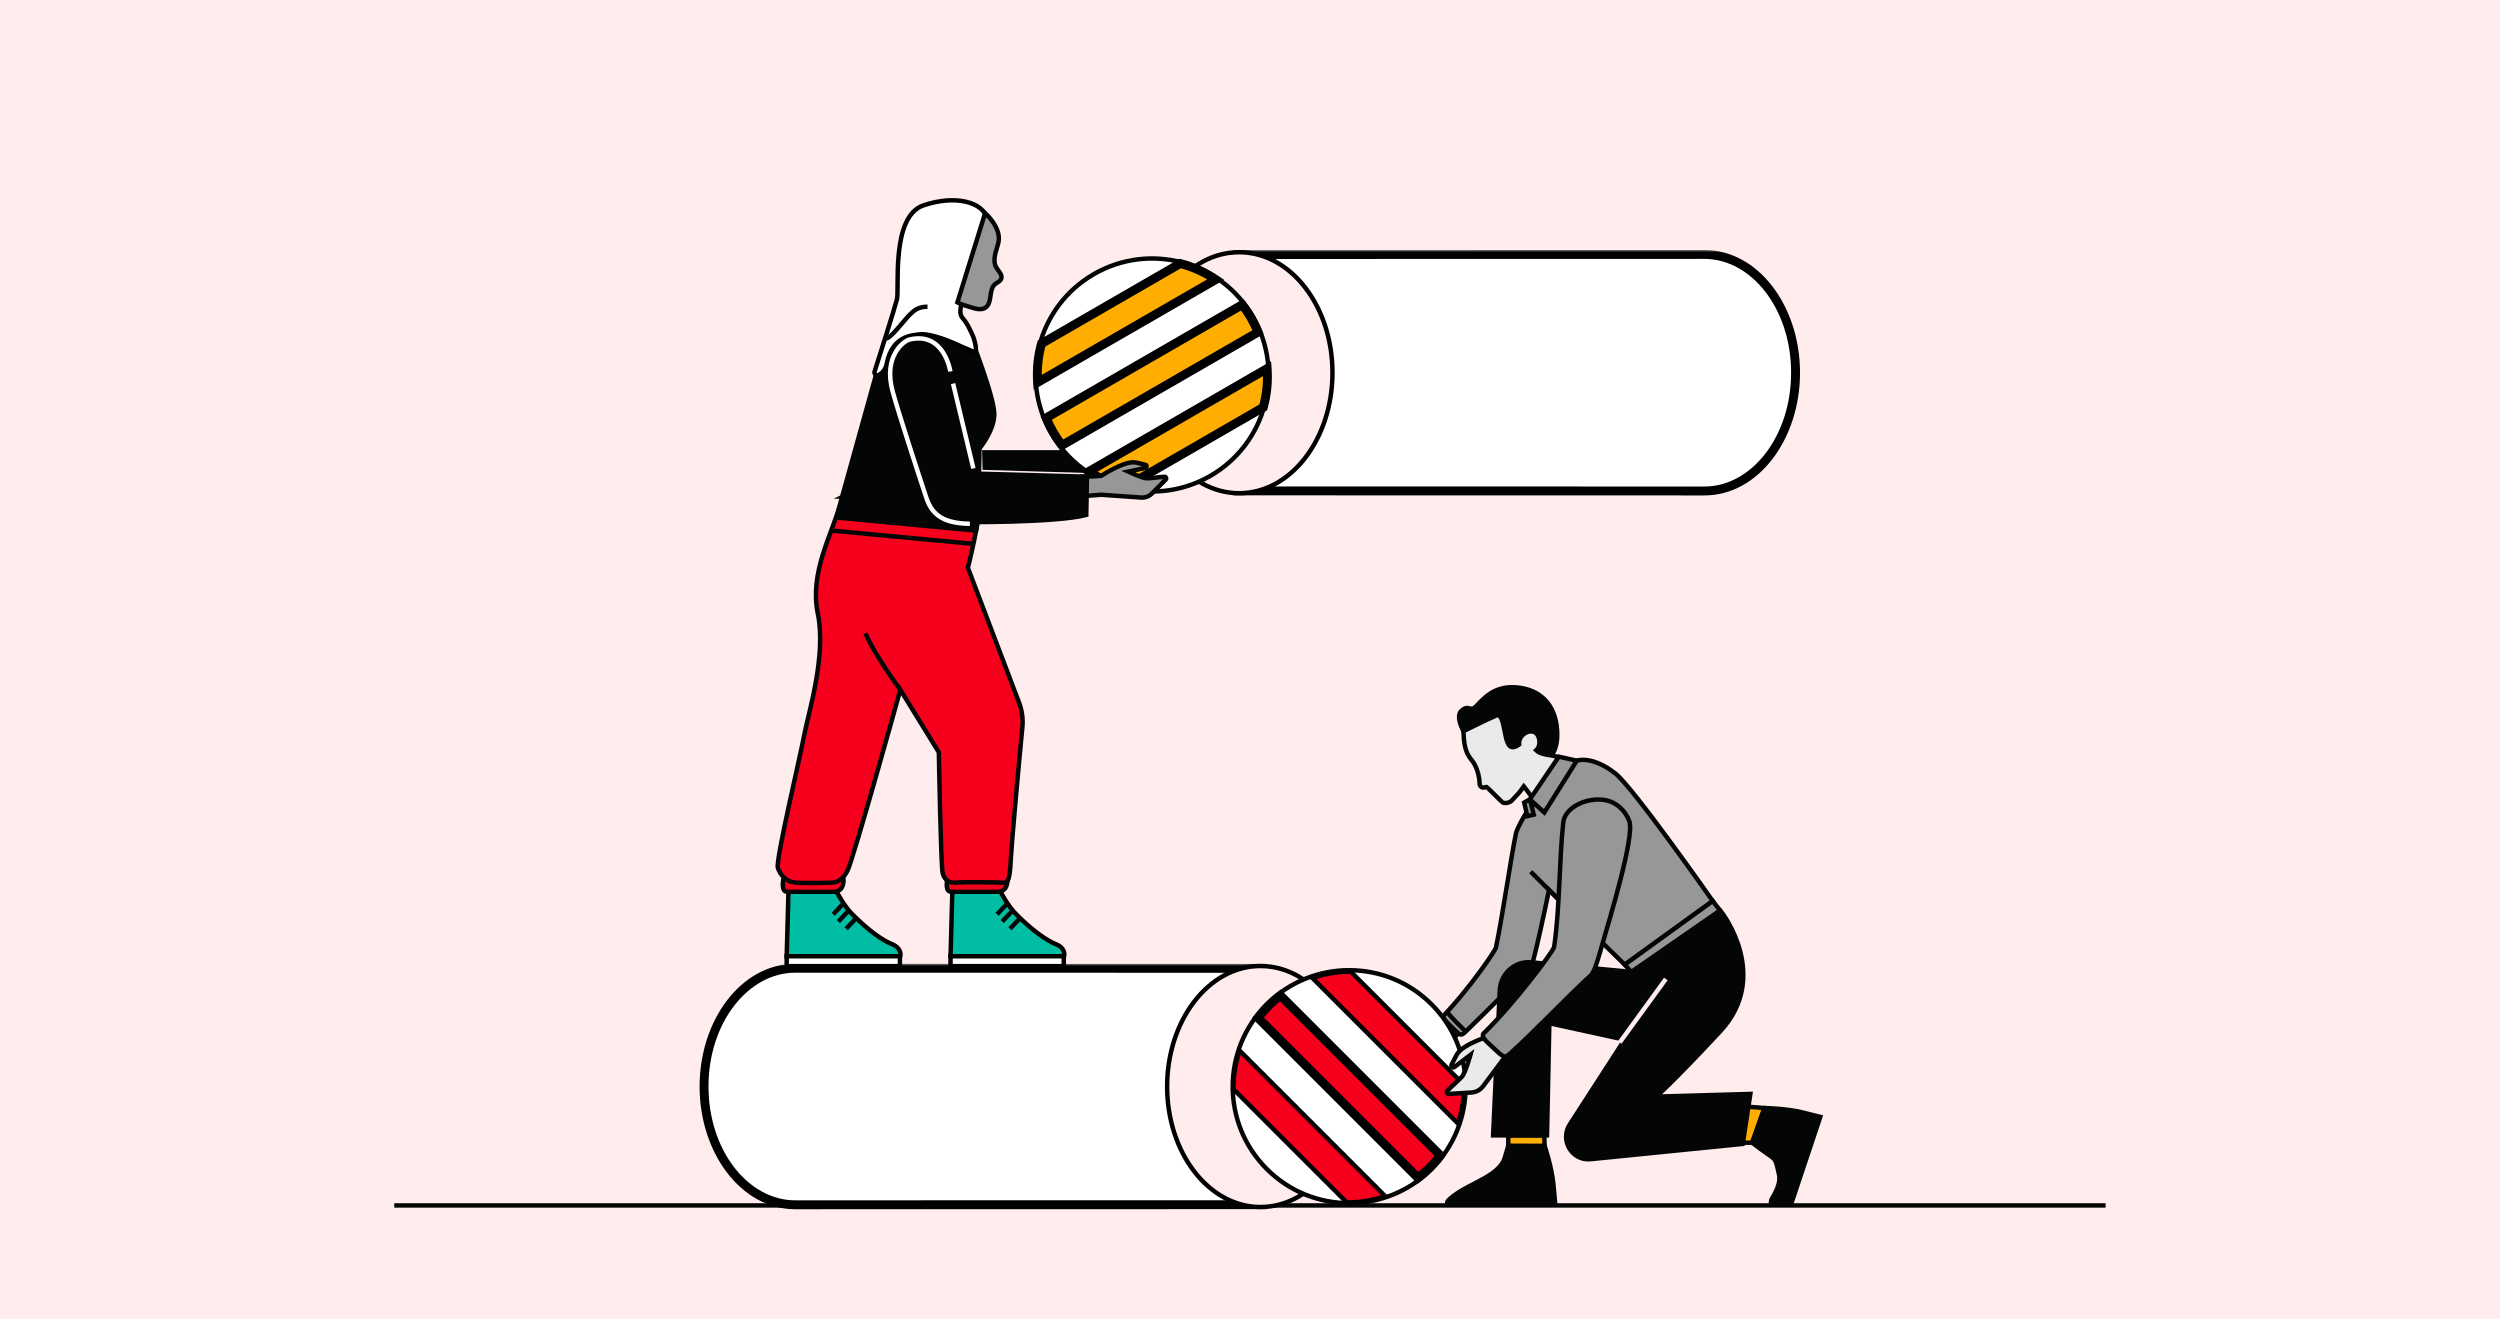 <svg width="561" height="296" viewBox="0 0 561 296" fill="none" xmlns="http://www.w3.org/2000/svg">
<rect width="561" height="296" fill="#FFEDED"/>
<path d="M88.472 270.5H472.5" stroke="#040505" stroke-miterlimit="10"/>
<mask id="path-2-outside-1_1391_34714" maskUnits="userSpaceOnUse" x="276.622" y="56.097" width="128" height="56" fill="black">
<rect fill="white" x="276.622" y="56.097" width="128" height="56"/>
<path fill-rule="evenodd" clip-rule="evenodd" d="M382.475 110.176C393.769 110.176 402.924 98.294 402.924 83.637C402.924 68.979 393.769 57.097 382.475 57.097C382.438 57.097 382.4 57.097 382.363 57.097C382.354 57.097 382.345 57.097 382.335 57.097C379.375 57.097 277.622 57.118 277.622 57.118V110.155L382.335 110.176C382.346 110.176 382.356 110.176 382.366 110.176C382.402 110.176 382.439 110.176 382.475 110.176Z"/>
</mask>
<path fill-rule="evenodd" clip-rule="evenodd" d="M382.475 110.176C393.769 110.176 402.924 98.294 402.924 83.637C402.924 68.979 393.769 57.097 382.475 57.097C382.438 57.097 382.4 57.097 382.363 57.097C382.354 57.097 382.345 57.097 382.335 57.097C379.375 57.097 277.622 57.118 277.622 57.118V110.155L382.335 110.176C382.346 110.176 382.356 110.176 382.366 110.176C382.402 110.176 382.439 110.176 382.475 110.176Z" fill="white"/>
<path d="M382.363 57.098L382.338 58.097L382.354 58.098L382.37 58.097L382.363 57.098ZM277.622 57.118L277.622 56.118L276.622 56.118V57.118H277.622ZM277.622 110.156H276.622V111.155L277.622 111.156L277.622 110.156ZM382.335 110.176L382.335 111.176H382.335V110.176ZM382.366 110.176L382.372 109.176L382.355 109.176L382.338 109.176L382.366 110.176ZM401.924 83.637C401.924 98 392.99 109.176 382.475 109.176V111.176C394.548 111.176 403.924 98.588 403.924 83.637H401.924ZM382.475 58.097C392.99 58.097 401.924 69.274 401.924 83.637H403.924C403.924 68.685 394.548 56.097 382.475 56.097V58.097ZM382.37 58.097C382.405 58.097 382.44 58.097 382.475 58.097V56.097C382.435 56.097 382.396 56.097 382.356 56.098L382.37 58.097ZM382.388 56.098C382.371 56.097 382.353 56.097 382.335 56.097V58.097C382.336 58.097 382.337 58.097 382.338 58.097L382.388 56.098ZM382.335 56.097C380.855 56.097 354.677 56.102 328.868 56.108C315.964 56.11 303.152 56.113 293.567 56.115C288.774 56.116 284.788 56.117 282 56.117C280.606 56.118 279.511 56.118 278.765 56.118C278.392 56.118 278.106 56.118 277.914 56.118C277.817 56.118 277.744 56.118 277.695 56.118C277.671 56.118 277.652 56.118 277.64 56.118C277.634 56.118 277.629 56.118 277.626 56.118C277.625 56.118 277.624 56.118 277.623 56.118C277.622 56.118 277.622 56.118 277.622 57.118C277.622 58.118 277.622 58.118 277.623 58.118C277.624 58.118 277.625 58.118 277.627 58.118C277.63 58.118 277.634 58.118 277.641 58.118C277.653 58.118 277.671 58.118 277.696 58.118C277.745 58.118 277.818 58.118 277.914 58.118C278.107 58.118 278.392 58.118 278.765 58.118C279.511 58.118 280.606 58.118 282 58.117C284.788 58.117 288.774 58.116 293.567 58.115C303.153 58.113 315.965 58.11 328.869 58.108C354.677 58.102 380.855 58.097 382.335 58.097V56.097ZM276.622 57.118V110.156H278.622V57.118H276.622ZM277.622 111.156L382.335 111.176L382.336 109.176L277.622 109.156L277.622 111.156ZM382.335 111.176C382.355 111.176 382.374 111.176 382.393 111.176L382.338 109.176C382.337 109.176 382.336 109.176 382.335 109.176V111.176ZM382.475 109.176C382.441 109.176 382.407 109.176 382.372 109.176L382.359 111.176C382.398 111.176 382.436 111.176 382.475 111.176V109.176Z" fill="black" mask="url(#path-2-outside-1_1391_34714)"/>
<path d="M278.057 110.676C289.74 110.676 299.005 98.441 299.005 83.637C299.005 68.832 289.74 56.597 278.057 56.597C266.374 56.597 257.108 68.832 257.108 83.637C257.108 98.441 266.374 110.676 278.057 110.676Z" fill="#FFEDED" stroke="black"/>
<mask id="path-5-outside-2_1391_34714" maskUnits="userSpaceOnUse" x="156.288" y="216.274" width="128" height="56" fill="black">
<rect fill="white" x="156.288" y="216.274" width="128" height="56"/>
<path fill-rule="evenodd" clip-rule="evenodd" d="M178.435 270.353C167.141 270.353 157.986 258.471 157.986 243.814C157.986 229.156 167.141 217.274 178.435 217.274C178.472 217.274 178.509 217.274 178.547 217.275C178.556 217.274 178.565 217.274 178.574 217.274C181.535 217.274 283.288 217.295 283.288 217.295V270.332L178.574 270.353C178.564 270.353 178.554 270.353 178.544 270.353C178.507 270.353 178.471 270.353 178.435 270.353Z"/>
</mask>
<path fill-rule="evenodd" clip-rule="evenodd" d="M178.435 270.353C167.141 270.353 157.986 258.471 157.986 243.814C157.986 229.156 167.141 217.274 178.435 217.274C178.472 217.274 178.509 217.274 178.547 217.275C178.556 217.274 178.565 217.274 178.574 217.274C181.535 217.274 283.288 217.295 283.288 217.295V270.332L178.574 270.353C178.564 270.353 178.554 270.353 178.544 270.353C178.507 270.353 178.471 270.353 178.435 270.353Z" fill="white"/>
<path d="M178.547 217.275L178.572 218.274L178.556 218.275L178.54 218.275L178.547 217.275ZM283.288 217.295L283.288 216.295L284.288 216.295V217.295H283.288ZM283.288 270.333H284.288V271.332L283.288 271.333L283.288 270.333ZM178.574 270.353L178.575 271.353H178.574V270.353ZM178.544 270.353L178.537 269.353L178.554 269.353L178.571 269.353L178.544 270.353ZM158.986 243.814C158.986 258.177 167.92 269.353 178.435 269.353V271.353C166.362 271.353 156.986 258.765 156.986 243.814H158.986ZM178.435 218.274C167.92 218.274 158.986 229.451 158.986 243.814H156.986C156.986 228.862 166.362 216.274 178.435 216.274V218.274ZM178.54 218.275C178.505 218.274 178.47 218.274 178.435 218.274V216.274C178.474 216.274 178.514 216.274 178.554 216.275L178.54 218.275ZM178.522 216.275C178.539 216.274 178.557 216.274 178.574 216.274V218.274C178.573 218.274 178.573 218.274 178.572 218.274L178.522 216.275ZM178.574 216.274C180.055 216.274 206.233 216.279 232.042 216.285C244.946 216.287 257.757 216.29 267.343 216.292C272.136 216.293 276.122 216.294 278.91 216.294C280.304 216.295 281.399 216.295 282.145 216.295C282.518 216.295 282.804 216.295 282.996 216.295C283.092 216.295 283.165 216.295 283.214 216.295C283.239 216.295 283.257 216.295 283.27 216.295C283.276 216.295 283.28 216.295 283.284 216.295C283.285 216.295 283.286 216.295 283.287 216.295C283.288 216.295 283.288 216.295 283.288 217.295C283.288 218.295 283.287 218.295 283.287 218.295C283.286 218.295 283.285 218.295 283.283 218.295C283.28 218.295 283.275 218.295 283.269 218.295C283.257 218.295 283.238 218.295 283.214 218.295C283.165 218.295 283.092 218.295 282.996 218.295C282.803 218.295 282.517 218.295 282.144 218.295C281.398 218.295 280.304 218.295 278.91 218.294C276.122 218.294 272.135 218.293 267.343 218.292C257.757 218.29 244.945 218.287 232.041 218.285C206.233 218.279 180.054 218.274 178.574 218.274V216.274ZM284.288 217.295V270.333H282.288V217.295H284.288ZM283.288 271.333L178.575 271.353L178.574 269.353L283.288 269.333L283.288 271.333ZM178.574 271.353C178.555 271.353 178.536 271.353 178.516 271.353L178.571 269.353C178.572 269.353 178.573 269.353 178.574 269.353V271.353ZM178.435 269.353C178.469 269.353 178.503 269.353 178.537 269.353L178.551 271.353C178.512 271.353 178.473 271.353 178.435 271.353V269.353Z" fill="black" mask="url(#path-5-outside-2_1391_34714)"/>
<path d="M282.853 270.853C271.17 270.853 261.904 258.618 261.904 243.814C261.904 229.009 271.17 216.774 282.853 216.774C294.536 216.774 303.802 229.009 303.802 243.814C303.802 258.618 294.536 270.853 282.853 270.853Z" fill="#FFEDED" stroke="black"/>
<path d="M220.892 101.505L220.98 104.942L245.241 105.677L244.68 101.505H220.892Z" fill="#040505" stroke="#040505" stroke-miterlimit="10"/>
<path d="M176.527 214.586L176.648 210.248L176.975 198.485L185.025 194.013C185.025 194.013 187.709 201.616 191.287 205.194C194.865 208.772 197.996 211.008 200.232 211.903C200.675 212.081 201.015 212.292 201.27 212.52C202.307 213.437 202.021 214.587 202.021 214.587L176.527 214.586Z" fill="#00BDA3" stroke="black" stroke-miterlimit="10"/>
<path d="M201.94 214.586H176.527V216.801H201.94V214.586Z" fill="white" stroke="black" stroke-miterlimit="10"/>
<path d="M189.292 202.702L186.971 205.172" stroke="#040505" stroke-miterlimit="10"/>
<path d="M190.453 204.324L188.132 206.794" stroke="#040505" stroke-miterlimit="10"/>
<path d="M192.188 205.955L189.867 208.425" stroke="#040505" stroke-miterlimit="10"/>
<path d="M213.302 214.586L213.423 210.248L213.749 198.485L221.8 194.013C221.8 194.013 224.483 201.616 228.061 205.194C231.64 208.772 234.77 211.008 237.007 211.903C237.449 212.081 237.79 212.292 238.044 212.52C239.082 213.437 238.796 214.587 238.796 214.587L213.302 214.586Z" fill="#00BDA3" stroke="black" stroke-miterlimit="10"/>
<path d="M238.714 214.586H213.302V216.801H238.714V214.586Z" fill="white" stroke="black" stroke-miterlimit="10"/>
<path d="M226.067 202.702L223.745 205.172" stroke="#040505" stroke-miterlimit="10"/>
<path d="M227.227 204.324L224.906 206.794" stroke="#040505" stroke-miterlimit="10"/>
<path d="M228.963 205.955L226.641 208.425" stroke="#040505" stroke-miterlimit="10"/>
<path d="M175.878 196.869C175.878 196.869 175.873 196.889 175.864 196.926C175.762 197.356 175.167 200.121 176.666 200.121H187.169C187.169 200.121 189.292 200.259 189.292 197.475C189.292 193.771 175.877 196.869 175.877 196.869H175.878Z" fill="#F6001E"/>
<path d="M175.877 196.869C175.877 196.869 189.292 193.771 189.292 197.475C189.292 200.259 187.169 200.121 187.169 200.121H176.666C175.167 200.121 175.762 197.356 175.864 196.926M175.877 196.869H175.878C175.878 196.869 175.873 196.889 175.864 196.926M175.877 196.869L175.864 196.926" stroke="#040505" stroke-miterlimit="10"/>
<path d="M212.656 196.869C212.656 196.869 211.819 200.12 213.444 200.12H223.945C223.945 200.12 226.067 200.258 226.067 197.475C226.067 193.771 212.656 196.869 212.656 196.869Z" fill="#F6001E" stroke="#040505" stroke-miterlimit="10"/>
<path d="M189.175 111.431C186.532 120.359 181.598 128.465 183.536 137.803C185.474 147.142 181.33 160.347 180.482 164.88C179.516 170.043 174.021 193.131 174.55 194.717C175.078 196.303 176.312 197.889 178.602 198.065C180.893 198.242 186.707 198.065 186.707 198.065C186.707 198.065 188.822 198.242 190.232 195.246C191.641 192.25 202.037 154.787 202.037 154.787L210.671 168.815C210.671 168.815 211.133 194.612 211.545 196.005C211.964 197.419 212.962 198.242 214.548 198.065C216.134 197.889 223.475 197.987 224.768 198.065C226.06 198.144 226.588 198.144 226.823 192.838C226.951 189.946 228.664 170.847 229.421 163.198C229.606 161.331 229.356 159.447 228.69 157.693L217.191 127.408C217.191 127.408 220.063 116.173 219.949 111.659L189.174 111.432L189.175 111.431Z" fill="#F6001E" stroke="#040505" stroke-miterlimit="10"/>
<path d="M217.368 74.429C217.368 74.429 223.358 89.465 223.124 93.224C222.889 96.983 219.795 100.625 219.795 100.625C219.795 100.625 219.589 117.076 219.042 119.073L187.677 116.131C187.677 116.131 196.575 84.061 199.042 75.251C200.86 68.76 217.368 74.429 217.368 74.429Z" fill="#040505" stroke="#040505" stroke-miterlimit="10"/>
<path d="M202.038 154.788C202.038 154.788 196.216 146.964 194.207 142.109" stroke="#040505" stroke-miterlimit="10"/>
<path d="M216.279 66.925C216.279 66.925 214.783 69.916 215.958 71.297C217.133 72.677 217.515 73.698 218.22 75.157C218.774 76.304 219.542 79.626 218.426 78.952C217.919 78.645 216.574 78.162 214.34 77.129C212.082 76.085 208.206 74.792 206.499 75.017C204.798 75.241 200.205 75.235 198.985 81.625C198.697 83.131 197.806 83.743 197.347 84.066C196.822 84.433 196.064 83.979 196.244 83.414C197.132 80.627 200.76 69.217 201.275 67.156C201.863 64.804 199.865 48.596 207.208 46.091C214.55 43.586 220.658 45.478 221.421 48.954L218.895 62.043L216.28 66.925L216.279 66.925Z" fill="white" stroke="black" stroke-miterlimit="10"/>
<path d="M198.684 75.704C198.684 75.704 198.637 76.953 201.453 73.697C204.449 70.233 205.271 68.834 208.133 68.834" stroke="#040505" stroke-miterlimit="10"/>
<path d="M223.506 59.894C223.968 60.809 225.063 61.658 224.657 62.599C224.412 63.167 223.728 63.378 223.263 63.786C221.806 65.064 222.744 67.93 221.146 69.027C220.261 69.633 219.066 69.334 218.043 69.014L215.937 68.354C215.552 68.233 214.844 67.848 214.844 67.848L221.068 47.817C221.068 47.817 224.746 51.077 224.059 54.341C223.687 56.111 222.611 58.123 223.506 59.894Z" fill="#979797" stroke="#040505" stroke-miterlimit="10"/>
<path d="M186.727 119.073L218.247 122.035" stroke="#040505" stroke-miterlimit="10"/>
<path d="M235.896 97.219C243.114 109.721 259.1 114.004 271.602 106.787C284.104 99.569 288.387 83.583 281.169 71.081C273.951 58.579 257.965 54.295 245.463 61.513C232.962 68.731 228.678 84.717 235.896 97.219Z" fill="white" stroke="#040505" stroke-linecap="round" stroke-linejoin="round"/>
<mask id="path-30-outside-3_1391_34714" maskUnits="userSpaceOnUse" x="232.561" y="66.889" width="51.765" height="35.66" fill="black">
<rect fill="white" x="232.561" y="66.889" width="51.765" height="35.66"/>
<path fill-rule="evenodd" clip-rule="evenodd" d="M282.301 74.528C281.86 73.443 281.339 72.374 280.736 71.331C280.134 70.287 279.469 69.302 278.749 68.377L234.765 93.772C235.206 94.857 235.727 95.926 236.329 96.969C236.932 98.013 237.596 98.998 238.316 99.923L282.301 74.528Z"/>
</mask>
<path fill-rule="evenodd" clip-rule="evenodd" d="M282.301 74.528C281.86 73.443 281.339 72.374 280.736 71.331C280.134 70.287 279.469 69.302 278.749 68.377L234.765 93.772C235.206 94.857 235.727 95.926 236.329 96.969C236.932 98.013 237.596 98.998 238.316 99.923L282.301 74.528Z" fill="#FFAD00"/>
<path d="M282.301 74.528L282.801 75.394L283.555 74.959L283.227 74.152L282.301 74.528ZM278.749 68.377L279.538 67.763L279.004 67.076L278.249 67.511L278.749 68.377ZM234.765 93.772L234.265 92.906L233.51 93.341L233.838 94.148L234.765 93.772ZM238.316 99.923L237.527 100.537L238.062 101.224L238.816 100.789L238.316 99.923ZM283.227 74.152C282.769 73.024 282.228 71.914 281.602 70.831L279.87 71.831C280.45 72.835 280.95 73.862 281.374 74.905L283.227 74.152ZM281.602 70.831C280.977 69.747 280.286 68.724 279.538 67.763L277.96 68.991C278.652 69.88 279.291 70.827 279.87 71.831L281.602 70.831ZM278.249 67.511L234.265 92.906L235.265 94.638L279.249 69.243L278.249 67.511ZM233.838 94.148C234.297 95.276 234.838 96.386 235.463 97.469L237.195 96.469C236.616 95.466 236.115 94.439 235.691 93.395L233.838 94.148ZM235.463 97.469C236.089 98.553 236.779 99.576 237.527 100.537L239.105 99.309C238.414 98.42 237.775 97.473 237.195 96.469L235.463 97.469ZM238.816 100.789L282.801 75.394L281.801 73.662L237.816 99.057L238.816 100.789Z" fill="black" mask="url(#path-30-outside-3_1391_34714)"/>
<mask id="path-32-outside-4_1391_34714" maskUnits="userSpaceOnUse" x="227.195" y="54.716" width="48.301" height="33.66" fill="black">
<rect fill="white" x="227.195" y="54.716" width="48.301" height="33.66"/>
<path fill-rule="evenodd" clip-rule="evenodd" d="M272.816 62.733C270.372 61.077 267.67 59.866 264.843 59.134L233.713 77.107C232.933 79.921 232.632 82.867 232.843 85.811L272.816 62.733Z"/>
</mask>
<path fill-rule="evenodd" clip-rule="evenodd" d="M272.816 62.733C270.372 61.077 267.67 59.866 264.843 59.134L233.713 77.107C232.933 79.921 232.632 82.867 232.843 85.811L272.816 62.733Z" fill="#FFAD00"/>
<path d="M272.816 62.733L273.316 63.599L274.699 62.8L273.377 61.905L272.816 62.733ZM264.843 59.134L265.094 58.166L264.698 58.064L264.343 58.268L264.843 59.134ZM233.713 77.107L233.213 76.241L232.859 76.446L232.749 76.84L233.713 77.107ZM232.843 85.811L231.846 85.883L231.96 87.476L233.343 86.677L232.843 85.811ZM273.377 61.905C270.837 60.184 268.03 58.926 265.094 58.166L264.593 60.102C267.31 60.806 269.907 61.97 272.255 63.561L273.377 61.905ZM264.343 58.268L233.213 76.241L234.213 77.973L265.343 60L264.343 58.268ZM232.749 76.84C231.939 79.763 231.626 82.823 231.846 85.883L233.84 85.74C233.637 82.91 233.927 80.079 234.677 77.374L232.749 76.84ZM233.343 86.677L273.316 63.599L272.316 61.867L232.343 84.945L233.343 86.677Z" fill="black" mask="url(#path-32-outside-4_1391_34714)"/>
<mask id="path-34-outside-5_1391_34714" maskUnits="userSpaceOnUse" x="242.278" y="80.838" width="48.301" height="33.66" fill="black">
<rect fill="white" x="242.278" y="80.838" width="48.301" height="33.66"/>
<path fill-rule="evenodd" clip-rule="evenodd" d="M283.477 91.407C284.257 88.594 284.559 85.649 284.347 82.704L244.373 105.783C246.817 107.438 249.519 108.65 252.345 109.382L283.477 91.407Z"/>
</mask>
<path fill-rule="evenodd" clip-rule="evenodd" d="M283.477 91.407C284.257 88.594 284.559 85.649 284.347 82.704L244.373 105.783C246.817 107.438 249.519 108.65 252.345 109.382L283.477 91.407Z" fill="#FFAD00"/>
<path d="M283.477 91.407L283.977 92.273L284.332 92.069L284.441 91.674L283.477 91.407ZM284.347 82.704L285.344 82.632L285.23 81.04L283.847 81.838L284.347 82.704ZM244.373 105.783L243.873 104.917L242.49 105.715L243.812 106.611L244.373 105.783ZM252.345 109.381L252.095 110.35L252.491 110.452L252.845 110.248L252.345 109.381ZM284.441 91.674C285.251 88.752 285.564 85.692 285.344 82.632L283.349 82.776C283.553 85.605 283.263 88.436 282.514 91.141L284.441 91.674ZM283.847 81.838L243.873 104.917L244.873 106.649L284.847 83.57L283.847 81.838ZM243.812 106.611C246.352 108.331 249.159 109.589 252.095 110.35L252.596 108.413C249.879 107.71 247.283 106.546 244.934 104.955L243.812 106.611ZM252.845 110.248L283.977 92.273L282.977 90.541L251.845 108.515L252.845 110.248Z" fill="black" mask="url(#path-34-outside-5_1391_34714)"/>
<path d="M243.496 111.295C244.907 111.189 246.139 111.095 247.097 111.021L256.078 111.651C256.974 111.715 257.855 111.385 258.486 110.747L261.609 107.597C261.84 107.364 261.666 106.967 261.338 106.984C260.137 107.045 258.12 107.354 257.364 107.341C256.361 107.325 253.166 105.824 253.166 105.824L256.989 105.02C257.384 104.956 257.413 104.397 257.026 104.295C256.473 104.15 255.771 103.978 254.917 103.793C252.422 103.25 247.151 106.769 247.151 106.769C246.026 106.888 244.6 106.946 242.991 106.956L243.496 111.296L243.496 111.295Z" fill="#979797" stroke="#040505" stroke-miterlimit="10"/>
<path d="M204.094 76.191C202.771 76.404 198.103 79.95 200.335 87.938C201.832 93.294 205.547 104.673 207.832 111.588C208.955 114.985 211.494 117.07 215.744 117.163C215.744 117.163 236.92 117.35 243.755 115.558L243.916 106.968L218.425 106.263L213.257 83.357C213.257 83.357 211.377 75.016 204.094 76.191L204.094 76.191Z" fill="#040505" stroke="#040505" stroke-miterlimit="10"/>
<path d="M213.256 83.356C213.256 83.356 211.906 74.311 204.094 76.191C202.791 76.504 198.103 79.95 200.335 87.938C201.832 93.294 205.547 104.673 207.832 111.588C208.955 114.986 211.024 117.452 217.632 117.54" stroke="white" stroke-miterlimit="10"/>
<path d="M213.871 86.081L218.425 105.118" stroke="white" stroke-miterlimit="10"/>
<path d="M328.403 164.075C328.403 164.075 326.544 160.792 327.93 159.514C329.317 158.236 329.569 159.322 330.64 158.939C331.711 158.556 333.912 154.158 339.333 154.211C344.601 154.262 348.511 157.15 349.295 162.709C350.079 168.267 347.667 170.056 347.667 170.056H340.282L328.403 164.075Z" fill="#040505" stroke="#040505" stroke-miterlimit="10"/>
<path d="M329.556 229.611C328.494 230.669 327.566 231.592 326.844 232.31L321.119 239.963C320.549 240.728 319.678 241.203 318.734 241.262L314.075 241.556C313.73 241.577 313.537 241.159 313.777 240.908C314.658 239.987 316.3 238.583 316.814 237.968C317.496 237.152 318.521 233.533 318.521 233.533L315.235 236.037C314.91 236.31 314.447 235.94 314.635 235.558C314.904 235.012 315.254 234.327 315.699 233.511C316.998 231.126 323.437 229.367 323.437 229.367C324.311 228.547 325.345 227.442 326.467 226.157L329.556 229.611Z" fill="#EAEAEA" stroke="#040505" stroke-miterlimit="10"/>
<path d="M316.675 239.392L320.244 237.886" stroke="#040505" stroke-miterlimit="10"/>
<path d="M338.456 257.598V254.774H346.542L346.616 257.618L338.456 257.598Z" fill="#FFAD00" stroke="#040505" stroke-miterlimit="10"/>
<path d="M393.188 256.428L390.76 256.418L392.021 248.321L395.952 248.646L393.188 256.428Z" fill="#FFAD00" stroke="#040505" stroke-miterlimit="10"/>
<path d="M284.271 225.367C274.063 235.574 274.063 252.124 284.271 262.332C294.479 272.54 311.029 272.54 321.236 262.332C331.444 252.124 331.444 235.574 321.236 225.367C311.029 215.159 294.479 215.159 284.271 225.367Z" fill="white" stroke="#040505" stroke-linecap="round" stroke-linejoin="round"/>
<mask id="path-46-outside-6_1391_34714" maskUnits="userSpaceOnUse" x="279.553" y="221.284" width="45.255" height="45.255" fill="black">
<rect fill="white" x="279.553" y="221.284" width="45.255" height="45.255"/>
<path fill-rule="evenodd" clip-rule="evenodd" d="M318.199 264.317C319.133 263.61 320.03 262.831 320.882 261.979C321.735 261.126 322.514 260.229 323.221 259.295L287.308 223.382C286.373 224.089 285.476 224.868 284.624 225.72C283.772 226.572 282.993 227.469 282.286 228.404L318.199 264.317Z"/>
</mask>
<path fill-rule="evenodd" clip-rule="evenodd" d="M318.199 264.317C319.133 263.61 320.03 262.831 320.882 261.979C321.735 261.126 322.514 260.229 323.221 259.295L287.308 223.382C286.373 224.089 285.476 224.868 284.624 225.72C283.772 226.572 282.993 227.469 282.286 228.404L318.199 264.317Z" fill="#F6001E"/>
<path d="M318.199 264.317L317.492 265.024L318.108 265.64L318.802 265.115L318.199 264.317ZM323.221 259.295L324.019 259.898L324.544 259.204L323.928 258.588L323.221 259.295ZM287.308 223.382L288.015 222.674L287.399 222.059L286.705 222.584L287.308 223.382ZM282.286 228.404L281.488 227.801L280.963 228.495L281.579 229.111L282.286 228.404ZM318.802 265.115C319.773 264.38 320.705 263.57 321.59 262.686L320.175 261.271C319.356 262.091 318.494 262.84 317.596 263.52L318.802 265.115ZM321.59 262.686C322.474 261.801 323.284 260.869 324.019 259.898L322.424 258.691C321.744 259.589 320.995 260.452 320.175 261.271L321.59 262.686ZM323.928 258.588L288.015 222.674L286.601 224.089L322.514 260.002L323.928 258.588ZM286.705 222.584C285.734 223.319 284.802 224.129 283.917 225.013L285.331 226.427C286.151 225.608 287.013 224.858 287.911 224.179L286.705 222.584ZM283.917 225.013C283.033 225.898 282.223 226.83 281.488 227.801L283.083 229.007C283.763 228.109 284.512 227.247 285.331 226.427L283.917 225.013ZM281.579 229.111L317.492 265.024L318.906 263.61L282.993 227.697L281.579 229.111Z" fill="black" mask="url(#path-46-outside-6_1391_34714)"/>
<path fill-rule="evenodd" clip-rule="evenodd" d="M327.138 252.103C328.104 249.314 328.575 246.39 328.55 243.471L303.132 218.053C300.213 218.028 297.29 218.499 294.5 219.465L327.138 252.103Z" fill="#F6001E"/>
<path d="M327.138 252.103L326.784 252.457L327.349 253.021L327.61 252.267L327.138 252.103ZM328.55 243.471L329.05 243.467L329.049 243.262L328.904 243.117L328.55 243.471ZM303.132 218.053L303.486 217.699L303.341 217.555L303.137 217.553L303.132 218.053ZM294.5 219.465L294.336 218.993L293.582 219.254L294.147 219.819L294.5 219.465ZM327.61 252.267C328.596 249.423 329.076 246.443 329.05 243.467L328.05 243.475C328.075 246.338 327.613 249.204 326.665 251.939L327.61 252.267ZM328.904 243.117L303.486 217.699L302.779 218.406L328.197 243.824L328.904 243.117ZM303.137 217.553C300.16 217.527 297.18 218.007 294.336 218.993L294.664 219.938C297.399 218.99 300.265 218.528 303.128 218.553L303.137 217.553ZM294.147 219.819L326.784 252.457L327.491 251.749L294.854 219.112L294.147 219.819Z" fill="black"/>
<path fill-rule="evenodd" clip-rule="evenodd" d="M302.199 269.823C305.119 269.847 308.042 269.376 310.831 268.41L278.193 235.772C277.227 238.561 276.756 241.484 276.78 244.404L302.199 269.823Z" fill="#F6001E"/>
<path d="M302.199 269.823L301.846 270.176L301.991 270.321L302.195 270.323L302.199 269.823ZM310.831 268.41L310.995 268.882L311.75 268.621L311.185 268.056L310.831 268.41ZM278.193 235.772L278.547 235.418L277.982 234.853L277.721 235.608L278.193 235.772ZM276.78 244.404L276.28 244.408L276.282 244.612L276.427 244.757L276.78 244.404ZM302.195 270.323C305.171 270.348 308.151 269.868 310.995 268.882L310.668 267.937C307.933 268.885 305.067 269.347 302.204 269.323L302.195 270.323ZM311.185 268.056L278.547 235.418L277.84 236.125L310.478 268.763L311.185 268.056ZM277.721 235.608C276.735 238.452 276.255 241.432 276.28 244.408L277.28 244.399C277.256 241.536 277.718 238.67 278.666 235.935L277.721 235.608ZM276.427 244.757L301.846 270.176L302.553 269.469L277.134 244.05L276.427 244.757Z" fill="black"/>
<path d="M346.616 257.125C346.616 257.125 348.204 261.82 348.595 265.781L348.986 270.107H325.088C325.088 270.107 323.525 270.107 327.042 267.73C330.559 265.353 336.553 263.578 337.653 259.839L338.456 257.105L346.616 257.125Z" fill="#040505" stroke="#040505" stroke-miterlimit="10"/>
<path d="M404.659 249.671L408.47 250.632L401.958 270.108H397.445C397.445 270.108 397.24 269.629 397.666 268.91C398.203 268.002 399.651 265.604 399.226 263.639C398.32 259.453 398.56 260.424 395.456 258.116L393.188 256.429L395.953 248.646C395.953 248.646 400.847 248.711 404.659 249.671Z" fill="#040505" stroke="#040505" stroke-miterlimit="10"/>
<path d="M384.336 202.193C384.336 202.193 366.478 176.673 362.451 173.538C357.157 169.417 353.833 170.695 353.833 170.695L344.603 178.681C344.603 178.681 344.222 179.557 343.741 180.748C342.833 181.481 340.397 185.915 340.188 186.955C338.915 193.273 337.257 205.068 335.694 212.624C335.536 213.391 329.584 222.008 324.137 227.692C323.572 228.315 324.386 229.109 325.453 230.149C326.89 231.549 327.632 232.519 328.255 232.031L328.71 231.674C332.843 227.732 339.068 221.369 342.591 217.979C343.305 217.292 343.796 216.482 344.038 215.593C344.81 212.752 346.32 205.946 347.599 199.702C352.796 204.976 364.592 216.472 364.592 216.472L384.336 202.193Z" fill="#979797" stroke="#040505" stroke-miterlimit="10"/>
<path d="M386.458 204.875C386.458 204.875 397.445 219.175 385.975 231.48C374.505 243.785 371.606 246.085 371.606 246.085L392.782 245.48L391.073 256.691L356.923 260.12C352.752 260.539 349.963 255.872 352.26 252.318L364.549 233.306L347.679 229.616L347.153 254.774H335.052L336.547 222.212C336.719 218.444 339.966 215.588 343.67 215.945L366.06 218.101L385.975 204.3L386.458 204.875Z" fill="#040505" stroke="#040505" stroke-miterlimit="10"/>
<path d="M324.741 227.055C324.741 227.055 324.997 227.731 328.913 231.48Z" fill="#545454"/>
<path d="M324.741 227.055C324.741 227.055 324.997 227.731 328.913 231.48" stroke="#040505" stroke-miterlimit="10"/>
<path d="M342.044 232.412C340.883 233.57 339.868 234.579 339.077 235.364L332.815 243.736C332.192 244.573 331.239 245.092 330.206 245.157L325.11 245.479C324.733 245.502 324.522 245.045 324.784 244.77C325.748 243.763 327.544 242.227 328.107 241.554C328.852 240.661 329.974 236.702 329.974 236.702L326.379 239.442C326.024 239.74 325.518 239.336 325.723 238.917C326.017 238.32 326.4 237.571 326.887 236.679C328.308 234.07 335.351 232.145 335.351 232.145C336.308 231.248 337.438 230.04 338.666 228.635L342.044 232.413L342.044 232.412Z" fill="#EAEAEA" stroke="#040505" stroke-miterlimit="10"/>
<path d="M338.752 236.515C343.957 231.877 352.58 222.82 357.017 218.829C357.916 218.021 359.035 213.689 359.339 212.643C361.18 206.31 366.849 187.716 365.627 184.302C364.86 182.158 362.916 179.935 359.944 179.504C357.275 179.119 354.644 179.939 352.889 181.262C351.747 182.124 350.947 183.255 350.809 184.497C349.851 193.119 350.051 203.706 348.74 212.504C348.604 213.418 339.853 225.14 332.993 231.829C332.281 232.561 333.306 233.497 334.651 234.72C336.46 236.366 337.394 237.509 338.179 236.934L338.752 236.515Z" fill="#979797" stroke="#040505" stroke-miterlimit="10"/>
<path d="M328.403 164.075C328.481 166.023 328.589 168.077 329.63 169.717C330.036 170.358 330.572 170.911 330.929 171.58C331.578 172.8 332.006 174.401 332.022 175.877C332.029 176.476 332.611 176.891 333.168 176.688C333.377 176.612 333.536 176.562 333.595 176.584C333.742 176.639 337.036 180.04 337.287 180.125C337.887 180.327 338.811 180.104 339.249 179.643C340.53 178.29 340.869 178 341.939 176.47C342.715 177.454 344.209 179.222 344.429 180.461C347.49 178.388 349.439 174.124 350.263 170.207C348.893 169.24 346.094 169.707 344.726 168.362C345.955 167.308 345.581 164.49 343.977 164.168C342.373 163.845 340.693 165.422 340.887 167.068C340.304 167.481 339.531 167.903 338.932 167.515C338.665 167.342 338.508 167.043 338.363 166.757C337.7 165.454 337.548 162.524 336.885 161.222C336.722 160.9 336.504 160.539 336.149 160.497C335.96 160.474 335.774 160.553 335.598 160.629C333.131 161.709 328.403 164.075 328.403 164.075Z" fill="#EAEAEA" stroke="#040505" stroke-miterlimit="10"/>
<path d="M349.794 169.797L343.307 179.384L346.543 182.323L353.833 170.695L349.794 169.797Z" fill="#979797" stroke="#040505" stroke-miterlimit="10"/>
<path d="M349.589 201.704L343.497 195.612" stroke="#040505" stroke-miterlimit="10"/>
<path d="M343.307 179.384L342.03 180.093L342.741 183.154L344.176 182.814L343.307 179.384Z" fill="#979797" stroke="#040505" stroke-miterlimit="10"/>
<path d="M364.592 216.472L366.059 218.101L385.975 204.301L384.336 202.193L364.592 216.472Z" fill="#979797" stroke="#040505" stroke-miterlimit="10"/>
<path d="M363.472 233.919L373.816 219.68" stroke="#FFEDED" stroke-miterlimit="10"/>
</svg>
